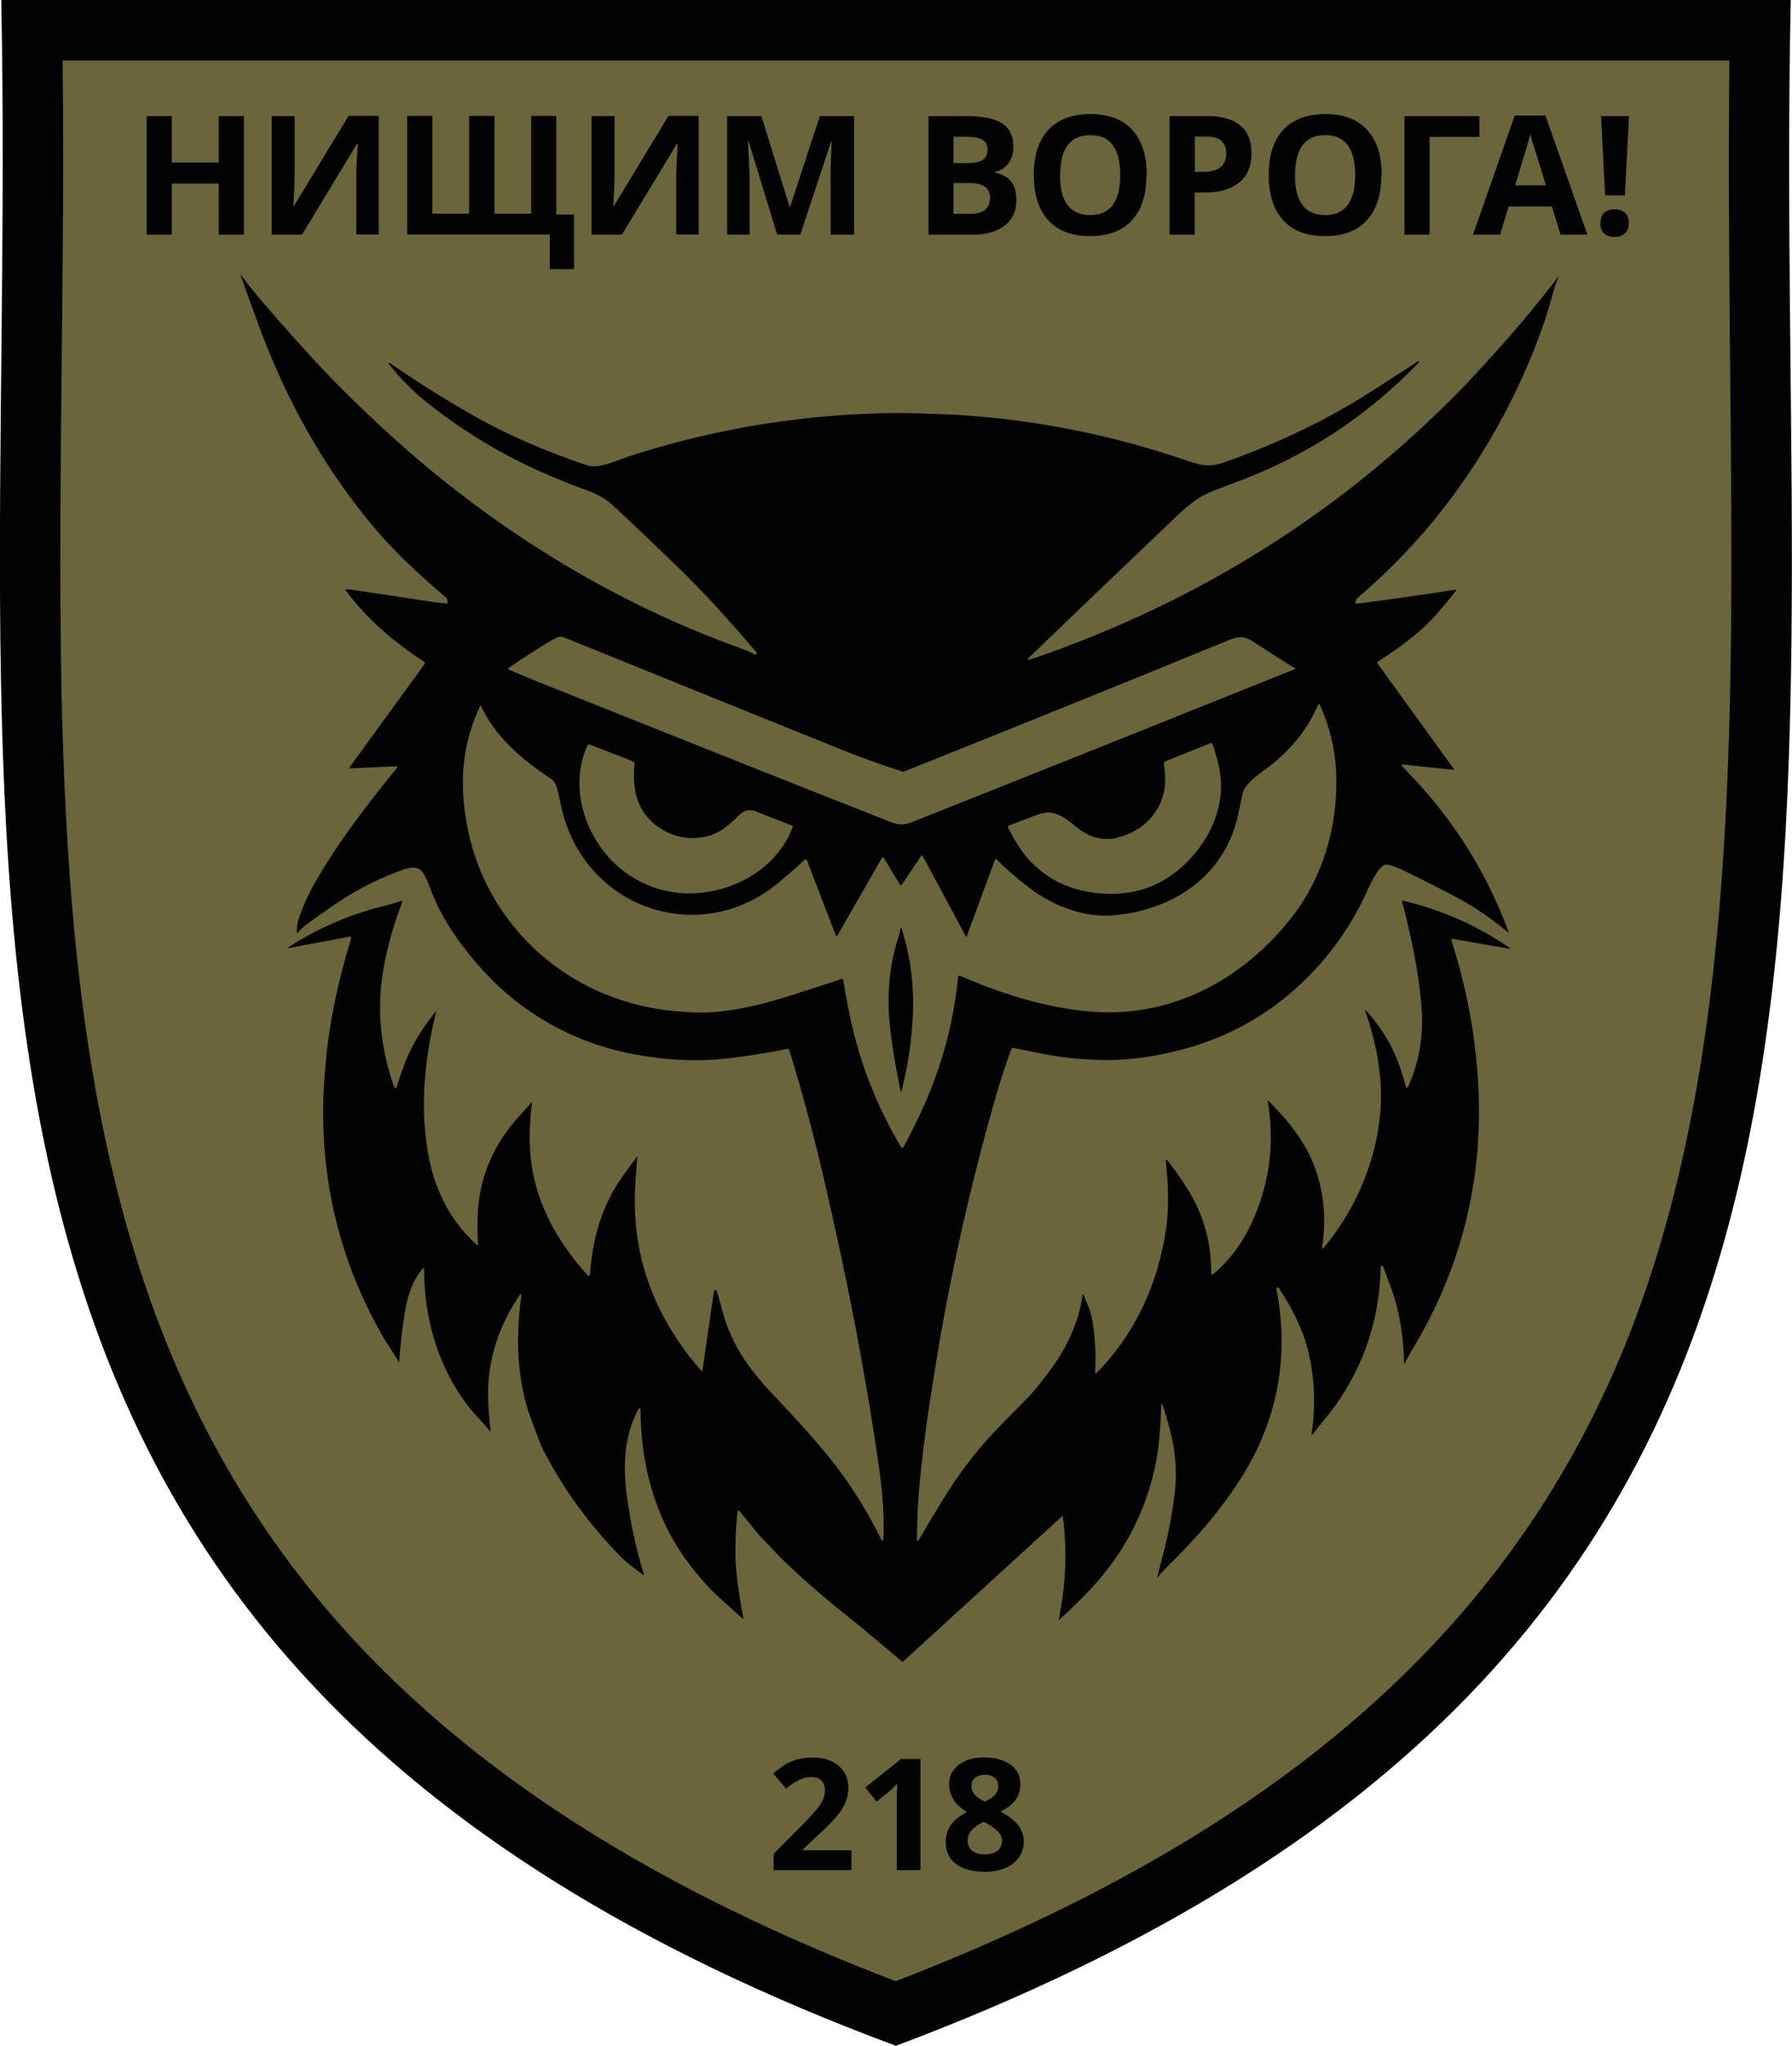 <?xml version="1.0" encoding="UTF-8"?>
<svg xmlns="http://www.w3.org/2000/svg" id="Layer_1" viewBox="0 0 99.93 114.03">
  <defs>
    <style>.cls-1{fill:#020202;}.cls-2{fill:#6a653a;}</style>
  </defs>
  <path class="cls-2" d="M98.52,1.53H1.41c.98,48.43-8.68,89.71,48.55,110.96C107.28,90.97,97.49,50.23,98.52,1.53h0Z"></path>
  <path class="cls-1" d="M96.44,3.37c-.07,5.87-.01,11.61.04,17.19.2,19.75.39,38.4-5.57,53.69-6.37,16.33-19.4,27.85-40.96,36.18C2.69,92.35,3.02,60.49,3.44,20.25c.06-5.49.12-11.13.05-16.88h92.95M99.86,0H.07c1.01,49.77-8.92,92.19,49.89,114.03C108.86,91.91,98.8,50.05,99.86,0h0Z"></path>
  <path class="cls-1" d="M13.6,13.08h-1.4v-2.85h-2.62v2.85h-1.4v-6.61h1.4v2.59h2.62v-2.59h1.4v6.61Z"></path>
  <path class="cls-1" d="M15.17,6.47h1.26v3.19l-.02.85-.05.97h.03l3.05-5.02h1.68v6.61h-1.25v-3.17c0-.43.03-1.06.08-1.89h-.04l-3.07,5.07h-1.69v-6.61Z"></path>
  <path class="cls-1" d="M27.57,11.91h2.05v-5.45h1.4v5.5h.99v3.04h-1.35v-1.93h-7.95v-6.61h1.4v5.45h2.05v-5.45h1.41v5.45Z"></path>
  <path class="cls-1" d="M33.01,6.47h1.26v3.19l-.02.85-.05.97h.03l3.05-5.02h1.68v6.61h-1.25v-3.17c0-.43.03-1.06.08-1.89h-.04l-3.07,5.07h-1.69v-6.61Z"></path>
  <path class="cls-1" d="M43.34,13.08l-1.59-5.19h-.04c.06,1.06.09,1.76.09,2.11v3.08h-1.25v-6.61h1.91l1.57,5.06h.03l1.66-5.06h1.91v6.61h-1.31v-3.13c0-.15,0-.32,0-.51,0-.19.02-.71.06-1.54h-.04l-1.71,5.18h-1.28Z"></path>
  <path class="cls-1" d="M51.77,6.47h2.06c.94,0,1.62.13,2.04.4s.64.69.64,1.27c0,.4-.09.72-.28.97s-.43.41-.74.46v.05c.42.09.72.27.91.52s.28.6.28,1.02c0,.6-.22,1.07-.65,1.41s-1.03.51-1.78.51h-2.47v-6.61ZM53.17,9.09h.81c.38,0,.66-.06.83-.18.17-.12.26-.31.26-.58,0-.25-.09-.43-.28-.54-.19-.11-.48-.17-.88-.17h-.74v1.47ZM53.17,10.2v1.72h.91c.39,0,.67-.07.85-.22.18-.15.28-.37.28-.68,0-.55-.39-.82-1.18-.82h-.87Z"></path>
  <path class="cls-1" d="M63.93,9.76c0,1.09-.27,1.94-.81,2.52-.54.59-1.32.88-2.33.88s-1.79-.29-2.33-.88c-.54-.59-.81-1.43-.81-2.53s.27-1.94.82-2.52c.54-.58,1.32-.87,2.34-.87s1.79.29,2.33.88.81,1.43.81,2.52ZM59.11,9.76c0,.74.14,1.3.42,1.67.28.37.7.56,1.26.56,1.12,0,1.68-.74,1.68-2.23s-.56-2.23-1.67-2.23c-.56,0-.98.19-1.26.56-.28.38-.42.93-.42,1.67Z"></path>
  <path class="cls-1" d="M69.79,8.53c0,.71-.22,1.26-.67,1.63s-1.08.57-1.9.57h-.6v2.35h-1.4v-6.61h2.11c.8,0,1.41.17,1.83.52.42.35.63.86.63,1.54ZM66.63,9.58h.46c.43,0,.75-.09.97-.26.21-.17.32-.42.32-.74s-.09-.57-.27-.73c-.18-.16-.46-.24-.84-.24h-.64v1.96Z"></path>
  <path class="cls-1" d="M77.03,9.76c0,1.09-.27,1.94-.81,2.52-.54.59-1.32.88-2.33.88s-1.79-.29-2.33-.88c-.54-.59-.81-1.43-.81-2.53s.27-1.94.82-2.52c.54-.58,1.32-.87,2.34-.87s1.79.29,2.33.88.81,1.43.81,2.52ZM72.21,9.76c0,.74.14,1.3.42,1.67.28.37.7.56,1.26.56,1.12,0,1.68-.74,1.68-2.23s-.56-2.23-1.67-2.23c-.56,0-.98.19-1.26.56-.28.38-.42.93-.42,1.67Z"></path>
  <path class="cls-1" d="M82.5,6.47v1.16h-2.78v5.45h-1.4v-6.61h4.18Z"></path>
  <path class="cls-1" d="M87.02,13.08l-.48-1.57h-2.41l-.48,1.57h-1.51l2.33-6.64h1.71l2.34,6.64h-1.51ZM86.21,10.33c-.44-1.43-.69-2.23-.75-2.42-.06-.19-.1-.33-.12-.44-.1.39-.38,1.34-.85,2.86h1.72Z"></path>
  <path class="cls-1" d="M89.25,12.43c0-.25.07-.44.2-.57.14-.13.33-.19.59-.19s.44.07.58.2c.14.13.21.32.21.57s-.07.43-.21.56c-.14.14-.33.21-.58.21s-.45-.07-.59-.2c-.14-.13-.21-.32-.21-.57ZM90.61,10.89h-1.1l-.23-4.42h1.56l-.23,4.42Z"></path>
  <path class="cls-1" d="M47.47,104.24h-4.33v-.91l1.56-1.57c.46-.47.76-.8.9-.98.14-.18.24-.35.31-.51.06-.16.09-.32.09-.48,0-.25-.07-.43-.21-.56-.14-.12-.32-.18-.55-.18s-.47.06-.7.17c-.23.11-.46.27-.71.47l-.71-.84c.31-.26.56-.44.76-.55s.42-.19.66-.25c.24-.06.5-.09.8-.09.39,0,.73.07,1.03.21.3.14.53.34.69.59s.25.55.25.87c0,.29-.05.55-.15.8s-.26.51-.47.77c-.21.26-.58.64-1.11,1.12l-.8.75v.06h2.7v1.1Z"></path>
  <path class="cls-1" d="M51.32,104.24h-1.31v-4.18s.03-.64.03-.64c-.22.22-.37.36-.45.43l-.71.57-.63-.79,2-1.59h1.08v6.2Z"></path>
  <path class="cls-1" d="M54.92,97.96c.59,0,1.07.14,1.44.41s.54.63.54,1.09c0,.32-.09.6-.26.85s-.46.47-.85.66c.46.25.8.51,1,.78s.3.57.3.89c0,.51-.2.92-.6,1.23-.4.31-.92.46-1.57.46s-1.21-.14-1.6-.43c-.39-.29-.58-.7-.58-1.23,0-.35.09-.67.28-.94.19-.27.49-.52.9-.73-.35-.22-.61-.46-.76-.72-.16-.25-.23-.53-.23-.84,0-.44.18-.8.55-1.08s.85-.41,1.44-.41ZM53.96,102.59c0,.24.08.43.25.57.17.14.4.2.7.2.32,0,.57-.07.73-.21s.24-.32.24-.55c0-.19-.08-.37-.24-.53s-.42-.34-.78-.53c-.6.28-.9.63-.9,1.05ZM54.92,98.92c-.22,0-.4.06-.54.17-.14.11-.21.27-.21.46,0,.17.05.32.16.46.11.13.31.27.59.41.28-.13.47-.26.58-.4.11-.14.17-.29.17-.47,0-.19-.07-.35-.21-.46-.14-.11-.32-.17-.54-.17Z"></path>
  <path class="cls-1" d="M42.2,36.43s-.02-.09-.06-.13c-.05-.05-.08-.08-.08-.08-1.54-1.82-2.94-3.32-4.17-4.52-1.67-1.61-2.89-2.78-3.68-3.5-.42-.39-.89-.66-1.48-.87-.77-.28-1.54-.59-2.29-.91-2.37-1.03-4.57-2.35-6.6-3.96-.8-.64-1.52-1.36-2.15-2.17-.01-.01-.01-.03-.01-.04,0-.02.03-.03.05-.02,1.52,1.05,3.08,2.03,4.68,2.94,1.85,1.05,3.96,1.97,6.34,2.77.5.17,1.17-.09,1.79-.31.4-.15.73-.26.96-.33,4.72-1.48,9.56-2.24,14.51-2.28.39,0,.88,0,1.47.03.72.03,1.48.04,2.15.09,4.33.29,8.55,1.15,12.66,2.57.11.04.3.09.55.16.57.15,1.06.04,1.61-.16,2.45-.88,4.74-1.93,6.85-3.17.34-.2.76-.46,1.25-.77.84-.54,1.68-1.08,2.52-1.63.02-.01.04-.01.06,0,.03.01.03.03,0,.05-2.89,3.02-6.31,5.25-10.24,6.7-.86.32-1.42.54-1.68.67-.57.28-1.14.77-1.67,1.28-2.73,2.6-5.46,5.21-8.2,7.85-.01.01-.02.03-.02.05,0,.04.04.05.09.03.79-.26,1.57-.54,2.34-.84,8.46-3.23,15.79-8.07,22.01-14.52.27-.28.83-.89,1.71-1.86,1.2-1.33,2.34-2.72,3.44-4.13,0,0,0,0,.01,0,0,0,0,0,0,.01-.12.26-.21.51-.29.8-.17.65-.37,1.3-.59,1.94-1.29,3.64-3.11,6.99-5.46,10.05-1.41,1.84-3.05,3.54-4.79,5.03-.11.09-.18.2-.22.32,0,.03,0,.06.03.06.07.02.14.02.23,0,1.79-.23,3.57-.49,5.34-.76.03,0,.05.03.03.05-.31.39-.62.77-.94,1.14-.93,1.11-2.2,2.04-3.42,2.81-.04.03-.05.08-.02.12l4.26,5.88s0,.04-.02.04l-2.82-.3c-.06,0-.09.06-.05.1.26.27.51.53.75.79,2.3,2.48,4.03,5.3,5.19,8.46,0,.01-.01.03-.02.02-.62-.51-1.23-.97-1.84-1.36-.32-.21-.75-.45-1.28-.73-.88-.46-1.76-.91-2.65-1.34-.4-.2-.73-.31-1-.36-.47-.07-1.08,1.44-1.27,1.83-.77,1.61-1.79,3.06-3.04,4.34-1.96,2-4.29,3.37-7,4.11-1.42.38-2.77.59-4.05.61-1.03.02-2.14-.06-3.32-.25-.63-.1-1.43-.29-2.15-.42-.05,0-.1.02-.12.07-.34.94-.65,1.9-.93,2.88-1.3,4.58-2.36,9.22-3.15,13.91-.19,1.14-.37,2.27-.54,3.41-.22,1.45-.39,2.91-.52,4.37-.08.93-.12,1.87-.12,2.8,0,.03.03.05.06.03.03-.02.05-.05.07-.09.43-.73.87-1.46,1.31-2.18.85-1.4,1.8-2.65,2.83-3.75.29-.31.93-.96,1.92-1.96.25-.25.63-.72,1.14-1.39.96-1.25,1.71-2.77,1.91-4.35,0-.03.04-.03.05,0,.07.2.15.39.24.59.16.35.27.82.34,1.43.09.78.11,1.56.07,2.32,0,.04.05.06.08.03,2.15-2.17,3.43-4.99,3.87-7.99.19-1.29.12-2.57-.01-3.86,0-.04.05-.06.07-.03.39.49.75,1.01,1.09,1.54.94,1.46,1.39,3.06,1.37,4.81,0,.04.04.06.07.04.16-.11.31-.24.46-.39.7-.7,1.26-1.49,1.68-2.38,1.04-2.2,1.35-4.49.95-6.89,0-.02.03-.04.04-.02.95.97,1.79,1.94,2.36,3.18.7,1.5.9,3.33.62,5.01,0,.04.04.07.07.03,1.82-2.17,2.97-4.86,3.19-7.67.15-1.84-.24-3.86-.86-5.59,0-.02.02-.04.03-.02,1.01,1.09,1.72,2.36,2.11,3.8.05.18.1.34.15.5.02.05.08.05.1,0,.63-1.39.87-2.81.77-4.33-.14-2.05-.59-4.04-1.09-6.03,0-.02.02-.05.04-.04,2.15.51,4.14,1.38,5.95,2.63.03.02,0,.06-.02.05l-3.14-.55c-.05,0-.1.04-.08.09.8,2.5,1.29,5.03,1.47,7.61.38,5.54-.87,10.66-3.75,15.35-.11.18-.22.4-.32.61-.02.05-.04.05-.04,0-.03-1.49-.26-2.99-.79-4.38-.13-.34-.25-.67-.38-1.01-.03-.08-.14-.06-.14.02-.05,2.84-.89,5.41-2.51,7.7-.37.52-.88,1.11-1.32,1.66-.01.01-.03,0-.03-.01.21-1.3.2-2.6-.02-3.9-.27-1.63-.92-2.93-1.77-4.25-.03-.05-.08-.07-.14-.06-.02,0-.03.02-.03.05.63,3.15.27,6.15-1.08,8.99-.2.41-.43.84-.7,1.29-1.16,1.89-2.57,3.54-4.15,5.09-.24.23-.47.48-.69.74-.01.01-.03,0-.02-.01.1-.29.15-.63.23-.9.34-1.22.59-2.46.74-3.72.12-.96.08-1.82-.07-2.74-.12-.72-.37-1.5-.59-2.24,0-.03-.02-.04-.05-.03-.02,0-.04.02-.04.05-.02,1.17-.11,2.4-.36,3.53-.57,2.54-1.76,4.77-3.55,6.69-.57.61-1.17,1.19-1.79,1.75-.01,0-.03,0-.02-.01.41-1.91.49-3.83.24-5.77,0-.03-.02-.03-.04-.01l-8.89,8.12s-.02,0-.02,0c-.77-.65-1.54-1.3-2.31-1.94-.14-.11-.52-.42-1.14-.92-1.16-.93-2.27-1.91-3.34-2.95-.13-.13-.33-.33-.58-.61-.25-.28-.54-.54-.76-.82-.31-.38-.62-.76-.93-1.14-.03-.03-.06-.05-.09-.05-.02,0-.04.01-.04.03-.12,1.18-.18,2.36-.05,3.54.09.82.22,1.63.38,2.44,0,.04,0,.04-.03.02-.62-.56-1.29-1.12-1.84-1.69-.49-.52-.91-1.02-1.26-1.5-1.84-2.52-2.6-5.43-2.61-8.5,0-.03-.04-.06-.07-.04-.03.01-.05.04-.07.08-.8,1.5-.84,3.19-.62,4.83.2,1.48.51,2.93.95,4.36,0,.02-.01.03-.03.02-.47-.34-.93-.68-1.33-1.09-1.36-1.39-2.54-2.91-3.54-4.59-.5-.84-.83-1.48-.98-1.91-.23-.64-.51-1.31-.68-1.92-.55-2.01-.56-4.02-.28-6.02,0-.04,0-.07,0-.1,0-.03-.04-.04-.06-.01-1.17,1.67-1.83,3.64-1.79,5.68.01.64.06,1.27.14,1.9,0,.03-.03.05-.05.02-.41-.5-.92-.99-1.27-1.46-1.65-2.2-2.39-4.86-2.39-7.56,0-.04-.05-.06-.07-.03-.64.73-.9,1.72-1.04,2.66-.13.84-.22,1.7-.28,2.55,0,.02-.02.02-.03,0-.27-.5-.66-1.03-.9-1.45-2.26-3.94-3.36-8.21-3.31-12.79,0-.57.05-1.37.14-2.39.2-2.31.7-4.62,1.38-6.83.02-.07.04-.14.04-.21,0-.03-.02-.05-.05-.04l-3.47.65s-.03-.02-.01-.03c1.71-1.11,3.56-1.9,5.55-2.37.27-.06.53-.16.79-.24.03-.01.06.02.05.05-.5,1.28-.87,2.6-1.09,3.95-.35,2.14-.1,4.36.64,6.4.02.06.1.05.12,0,.31-1,.68-2.01,1.23-2.89.3-.48.62-.93.98-1.36,0,0,.01,0,.01,0-.67,2.7-.95,5.48-.4,8.23.38,1.88,1.25,3.53,2.66,4.8.03.03.07,0,.07-.03-.03-.53-.04-1.06-.02-1.61.06-2.14.94-4.08,2.4-5.63.2-.21.4-.44.6-.67.01-.02.04,0,.03.02-.11.8-.15,1.6-.12,2.41.11,2.81,1.37,5.15,3.22,7.21.04.05.12.02.13-.04.12-1.77.54-3.44,1.47-4.96.31-.5.75-1.07,1.14-1.6.02-.03.03-.03.03.01-.08.93-.13,1.68-.14,2.25-.06,3.69,1.31,6.93,3.72,9.67.02.02.05.01.05-.02l.64-4.42c.01-.09.13-.1.16-.01.18.54.32,1.18.47,1.63.57,1.69,1.54,2.96,2.77,4.24,1.13,1.18,2.12,2.28,2.97,3.32,1.17,1.44,2.16,3,2.97,4.67.01.02.03.04.05.05.02,0,.05,0,.05-.03.11-1.68-.12-3.35-.38-5.08-.64-4.23-1.43-8.43-2.37-12.6-.03-.16-.14-.63-.32-1.43-.61-2.76-1.33-5.5-2.16-8.2-.02-.06-.08-.09-.13-.08-1.18.25-2.37.43-3.57.56-1.79.18-3.69.02-5.42-.35-3.05-.66-5.79-2.21-7.9-4.51-1.22-1.33-2.3-2.81-2.96-4.51-.15-.39-.37-1.06-.67-1.22-.22-.12-.58-.06-.8.01-1.43.5-2.76,1.18-4,2.04-.48.33-.95.67-1.43,1.01-.2.15-.38.32-.55.51-.02.03-.03.02-.04-.01,0-.28.03-.51.09-.71.2-.64.5-1.33.85-1.95,1.28-2.27,2.95-4.46,4.65-6.53.03-.04,0-.09-.04-.09l-2.61.12s-.02-.03-.01-.04l4.2-5.78s.02-.1-.02-.12c-1.67-1.09-3.21-2.38-4.39-4-.02-.02-.01-.04.02-.04.09,0,.17,0,.25.01,1.55.23,3.1.46,4.64.7.17.03.41.05.74.08.03,0,.04-.01.04-.04.01-.13-.02-.23-.1-.3-1.46-1.26-2.75-2.42-4-3.9-2.83-3.36-4.93-7.18-6.43-11.26-.34-.93-.68-1.86-1.01-2.79,0,0,0-.01,0-.02,0,0,.01,0,.02,0,.16.22.32.43.48.63,1.14,1.4,2.35,2.74,3.57,4.08,1.17,1.27,2.54,2.63,4.13,4.08,5.76,5.27,12.49,9.46,19.86,12.08.22.08.42.17.62.29.04.02.08,0,.08-.05M28.51,37.13c-.05.04-.1.07-.14.1-.04.03-.03.08.01.1.65.28,1.28.54,1.89.78,6.4,2.56,12.8,5.11,19.22,7.64.58.23.85.28,1.4.06,7.11-2.82,14.21-5.66,21.31-8.51.04-.02.04-.07,0-.08-.1-.04-.2-.09-.3-.16-.67-.42-1.33-.85-1.99-1.28-.65-.42-.95-.28-1.63,0-5.94,2.43-11.88,4.83-17.83,7.21-.05.02-.11.02-.17,0-1.12-.36-2.24-.76-3.36-1.21-5.14-2.07-10.28-4.15-15.41-6.23-.16-.07-.31-.09-.48,0-.22.11-.47.25-.73.41-.71.45-1.31.84-1.8,1.17M50.26,49.33s-.05.02-.06,0l-.93-1.53s-.06-.03-.08,0l-2.48,4.32c-.04.07-.08.07-.11,0l-1.6-4.17c-.02-.05-.09-.07-.13-.03-.48.45-.97.88-1.48,1.3-1.65,1.37-3.76,2.01-5.88,1.69-3.1-.47-5.46-2.75-6.18-5.81-.08-.35-.16-.7-.24-1.06-.05-.23-.15-.49-.33-.61-1.6-1.05-3.12-2.32-3.93-4.07-.01-.03-.05-.03-.06,0-.73,1.54-1.04,3.16-.94,4.88.12,2.06.66,3.95,1.63,5.66,2.12,3.74,5.9,6.06,10.17,6.46.84.08,1.53.1,2.08.06,1.3-.09,2.7-.41,4.02-.82,1.07-.33,2.15-.68,3.22-1.04.03-.01.06,0,.07.04.13.86.3,1.71.49,2.56.56,2.39,1.47,4.66,2.74,6.78.03.05.1.05.13,0,.35-.65.69-1.33,1.01-2.02,1.1-2.37,1.78-4.86,2.04-7.47,0-.05.05-.08.1-.06,2.24.96,4.52,1.71,6.99,1.97,4.66.49,8.76-1.69,11.56-5.29,1.68-2.17,2.49-4.95,2.44-7.7-.02-1.42-.33-2.79-.93-4.1-.02-.03-.06-.03-.08,0-.61,1.41-1.52,2.51-2.73,3.45-.51.4-1.35.9-1.49,1.53-.08.39-.17.78-.25,1.17-.33,1.49-1.05,2.72-2.16,3.69-1.34,1.17-3.18,1.81-4.95,1.92-1.49.09-3.1-.52-4.29-1.37-.67-.48-1.46-1.15-2.1-1.79-.02-.02-.04-.02-.04.01l-1.6,4.33s-.02.01-.03,0l-2.42-4.51s-.06-.03-.08,0l-1.11,1.65M62.22,46.72c-.62.12-1.25,0-1.8-.34-.51-.31-.85-.74-1.43-.98-.46-.19-.8-.12-1.3.07-.49.19-.97.37-1.44.55-.04.02-.06.07-.04.11.33.63.7,1.28,1.16,1.78.95,1.04,2.16,1.66,3.64,1.85,2.15.28,3.94-.36,5.37-1.9.94-1.02,1.59-2.29,1.7-3.69.07-.9-.16-1.84-.47-2.7-.02-.04-.06-.06-.1-.05l-2.54,1.02s-.08.07-.07.12c.04.23.06.47.07.72.09,1.71-1.11,3.09-2.75,3.42M38.91,46.7c-1.58.14-3.14-.92-3.46-2.49-.11-.54-.13-1.09-.06-1.64,0-.02,0-.05-.02-.06-.07-.06-.14-.1-.23-.14-.73-.28-1.48-.57-2.25-.87-.05-.02-.11,0-.13.05-.98,2.11-.27,4.72,1.31,6.37,1.28,1.34,3.09,2.03,4.95,1.85,2.23-.21,4.36-1.51,5.18-3.65.02-.04,0-.09-.05-.11-.64-.25-1.3-.5-1.96-.77-.37-.15-.69-.09-.95.17-.71.71-1.29,1.2-2.33,1.29h0Z"></path>
  <path class="cls-1" d="M50.91,56.43c-.05,1.4-.24,2.78-.58,4.14-.02.07-.02.19-.07.28-.01.03-.02.02-.03,0-.28-1.4-.55-2.77-.65-4.2-.11-1.59.08-3.13.59-4.64.03-.09.02-.17.04-.26,0-.04.06-.04.07,0,.48,1.54.69,3.1.63,4.69h0Z"></path>
</svg>
